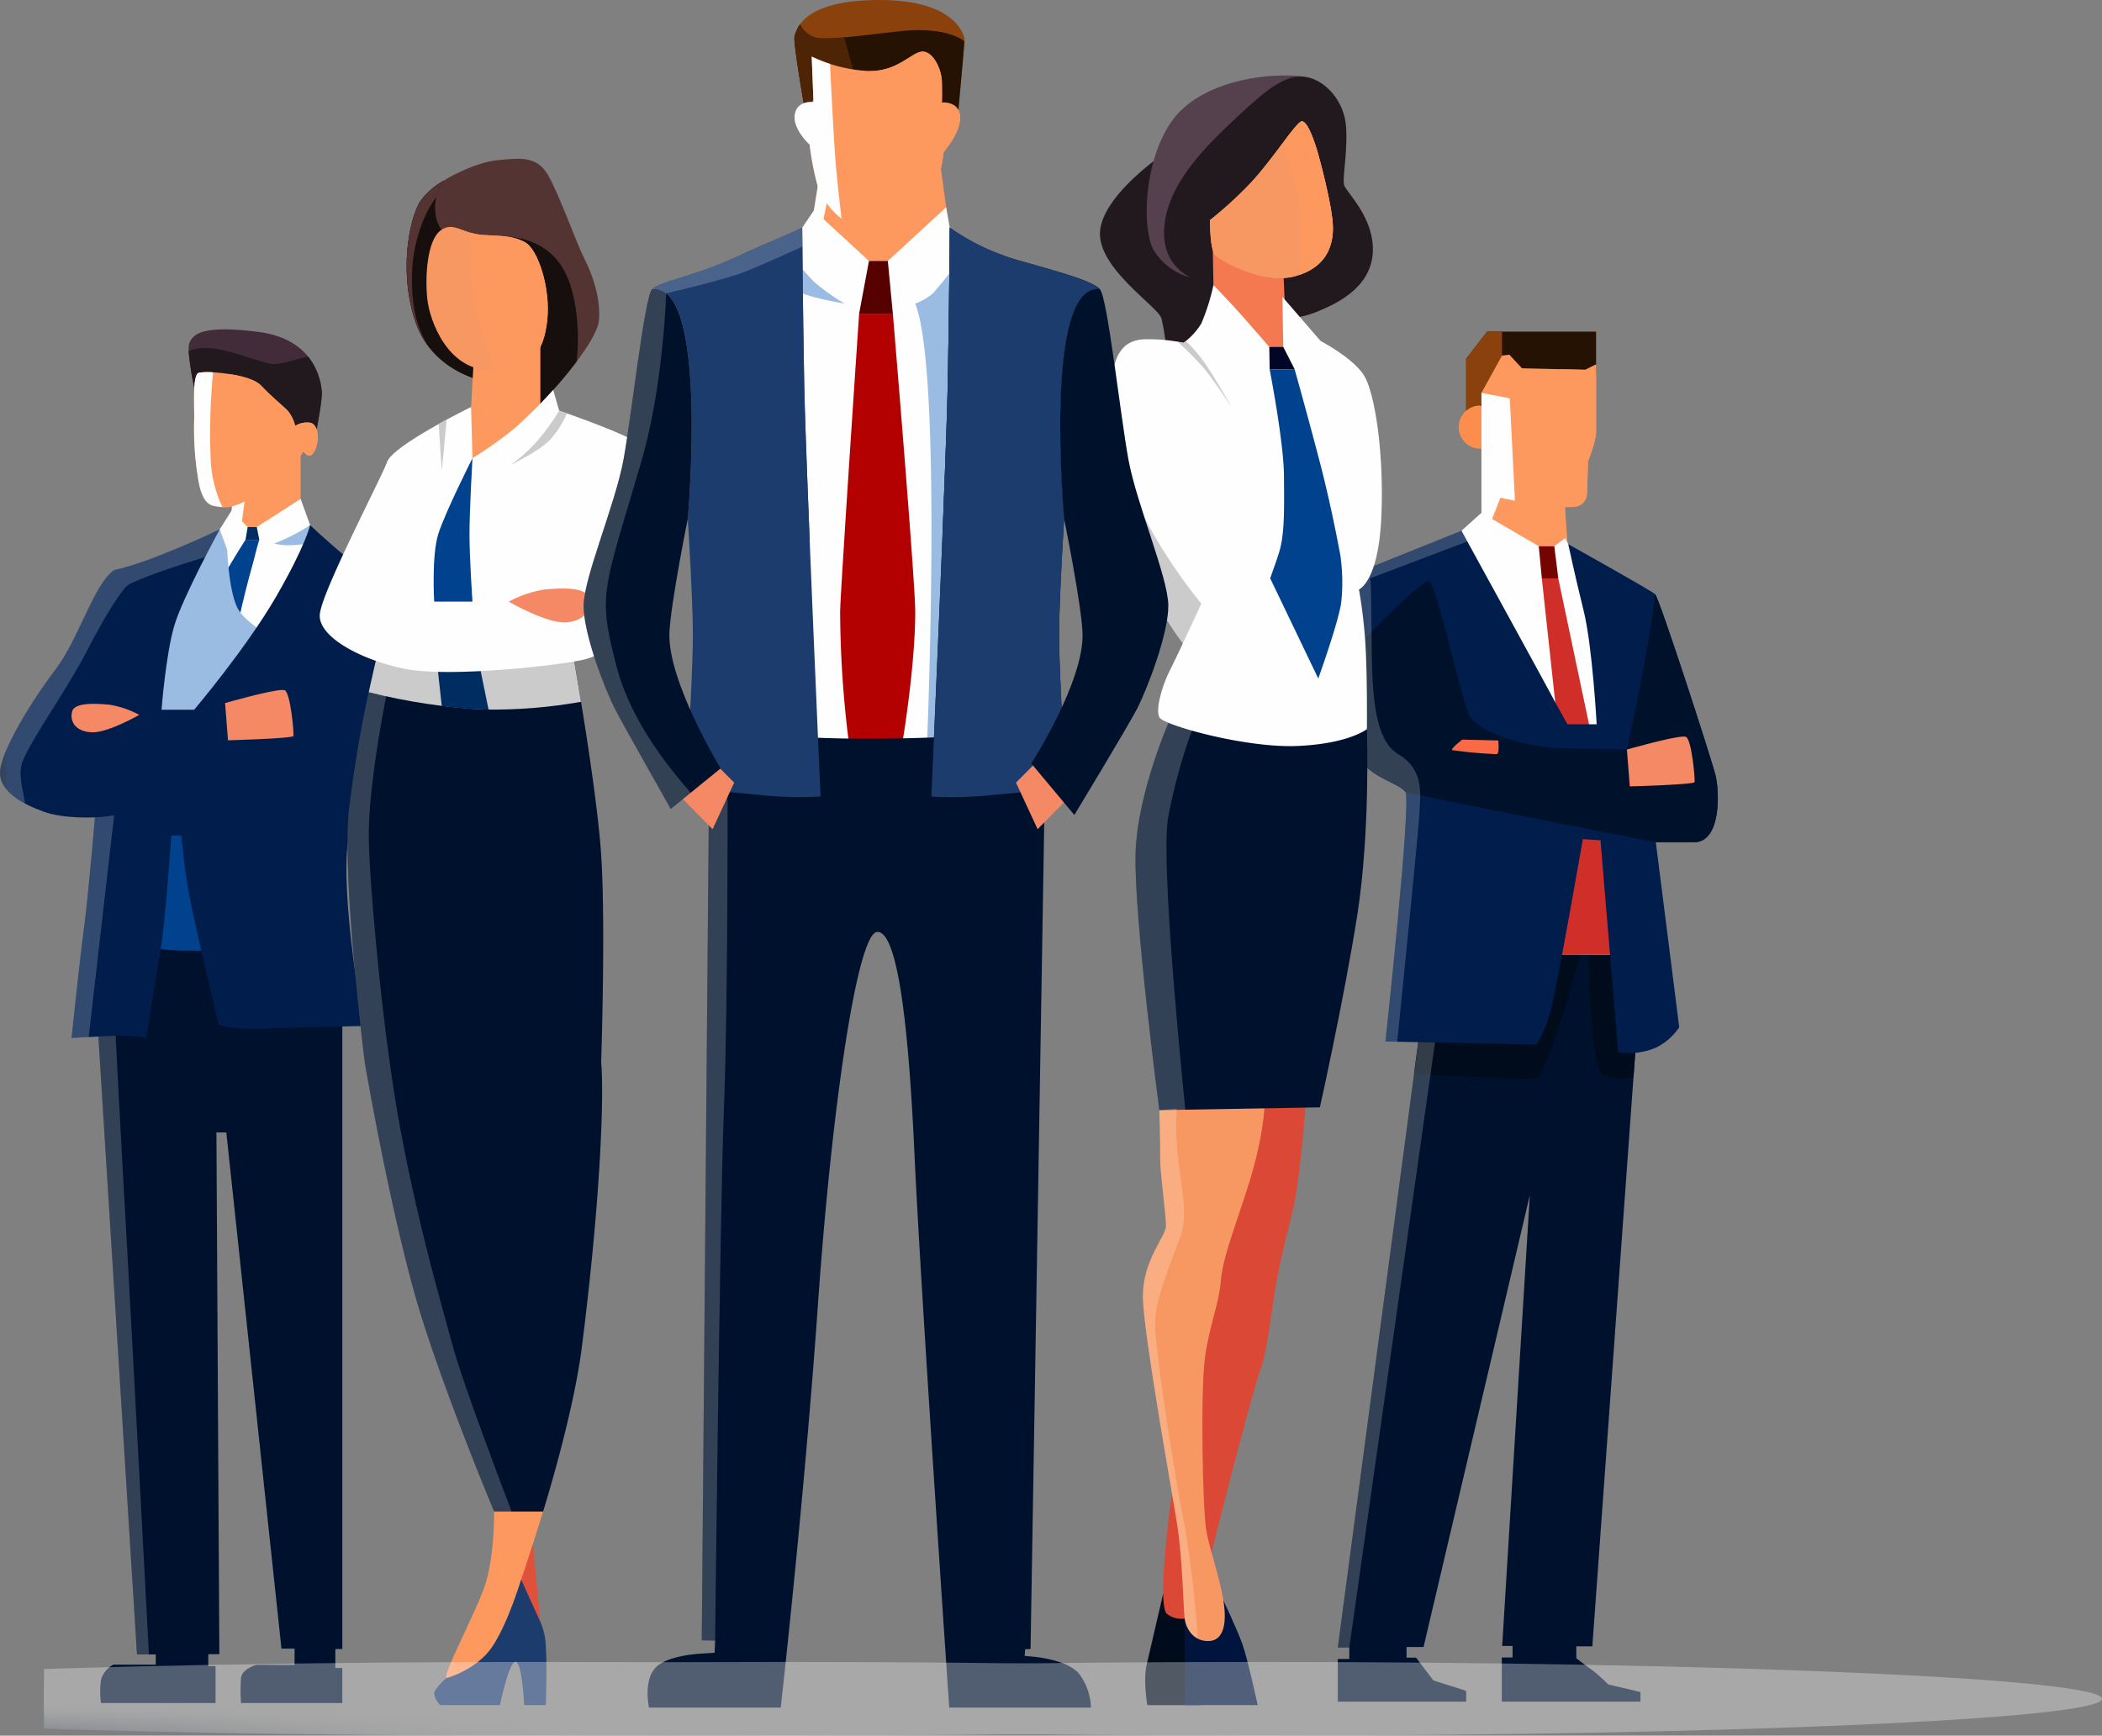 <svg xmlns="http://www.w3.org/2000/svg" xmlns:xlink="http://www.w3.org/1999/xlink" width="377.819" height="312.02" viewBox="0 0 377.819 312.02">
  <rect x="0" y="0" width="377.819" height="312.02" fill="#808080" stroke="none"/>
  <defs>
    <clipPath id="clip-path">
      <rect id="Rectangle_1603" data-name="Rectangle 1603" width="68.313" height="246.283" fill="none"/>
    </clipPath>
    <clipPath id="clip-path-3">
      <path id="Path_3574" data-name="Path 3574" d="M20.151,25.794,19.8,26.9l5.936,5.214s8.216-.381,8.216-.519-.587-8.232-.587-8.232-1.124-.094-4.124-.431a62.786,62.786,0,0,1-7.474-1.243Z" transform="translate(-19.805 -21.685)" fill="none"/>
    </clipPath>
    <linearGradient id="linear-gradient" x1="-1.927" y1="20.759" x2="-1.83" y2="20.759" gradientUnits="objectBoundingBox">
      <stop offset="0" stop-color="#d02e29"/>
      <stop offset="0.179" stop-color="#d1322b"/>
      <stop offset="0.378" stop-color="#d73f32"/>
      <stop offset="0.586" stop-color="#e0563d"/>
      <stop offset="0.799" stop-color="#ed744c"/>
      <stop offset="1" stop-color="#fd995f"/>
    </linearGradient>
    <clipPath id="clip-path-5">
      <rect id="Rectangle_1596" data-name="Rectangle 1596" width="6.015" height="22.955" fill="none"/>
    </clipPath>
    <clipPath id="clip-path-6">
      <path id="Path_3575" data-name="Path 3575" d="M22.169,26.844h0s.946.237,2.6.534L23.844,8.964,18.752,8V29.553l1.272,1.318.522.081Z" transform="translate(-18.752 -7.997)" fill="none"/>
    </clipPath>
    <linearGradient id="linear-gradient-2" x1="-4.292" y1="10.249" x2="-4.063" y2="10.249" gradientUnits="objectBoundingBox">
      <stop offset="0" stop-color="#fefefe"/>
      <stop offset="1" stop-color="#fefefe"/>
    </linearGradient>
    <clipPath id="clip-path-7">
      <path id="Path_3583" data-name="Path 3583" d="M2.256,33.7s-.414,25.163,0,30.685,8.009,6.765,9.112,8.57-3.59,44.863-3.59,44.863l27.2.554a25.874,25.874,0,0,0,2.485-6.076c1.1-3.865,5.8-30.859,5.8-30.859l3.174.208,3.176,38.107a12.171,12.171,0,0,0,6.766-.828,10.719,10.719,0,0,0,4.211-3.658L56.38,81.985h6.9c4.831,0,4.555-8.975,3.865-11.874S57,38.079,56.241,37.388s-15.6-8.975-15.6-8.975,1.174,5.523,2.762,11.943,2.346,20.434,2.346,20.434H40.5s-2.52-4.453-2.726-4.936S21.447,26,21.447,26Z" transform="translate(-2.072 -25.997)" fill="none"/>
    </clipPath>
    <linearGradient id="linear-gradient-3" x1="-0.04" y1="2.229" x2="-0.019" y2="2.229" gradientUnits="objectBoundingBox">
      <stop offset="0" stop-color="#001536"/>
      <stop offset="0.464" stop-color="#001638"/>
      <stop offset="0.801" stop-color="#001942"/>
      <stop offset="1" stop-color="#001d4c"/>
    </linearGradient>
    <clipPath id="clip-path-9">
      <path id="Path_3585" data-name="Path 3585" d="M37.742,55.2l.518,6.627s11.547-.311,11.65-.777-.519-7.662-1.553-8.128a1.027,1.027,0,0,0-.392-.054c-2.087,0-10.222,2.331-10.222,2.331" transform="translate(-37.742 -52.871)" fill="none"/>
    </clipPath>
    <linearGradient id="linear-gradient-4" x1="-4.235" y1="19.366" x2="-4.123" y2="19.366" gradientUnits="objectBoundingBox">
      <stop offset="0" stop-color="#ec604c"/>
      <stop offset="0.306" stop-color="#ed644e"/>
      <stop offset="0.645" stop-color="#f07157"/>
      <stop offset="0.999" stop-color="#f48764"/>
      <stop offset="1" stop-color="#f58865"/>
    </linearGradient>
    <clipPath id="clip-path-11">
      <path id="Path_3588" data-name="Path 3588" d="M33.755,5.245l-4.584-.107c.129,2.77.211,5.78.165,8.607-.109,6.686-.591,13.374-.8,16.021,1.089.113,1.542.15,1.542.15h1.53a2.428,2.428,0,0,0,2.427-2.352l.185-5.828s1.451-3.676,1.451-5.229V4.287Z" transform="translate(-28.537 -4.287)" fill="none"/>
    </clipPath>
    <linearGradient id="linear-gradient-5" x1="-5.507" y1="9.379" x2="-5.314" y2="9.379" gradientUnits="objectBoundingBox">
      <stop offset="0" stop-color="#ff7b57"/>
      <stop offset="0.358" stop-color="#fe7f58"/>
      <stop offset="0.752" stop-color="#fd8c5b"/>
      <stop offset="1" stop-color="#fd995f"/>
    </linearGradient>
    <clipPath id="clip-path-12">
      <rect id="Rectangle_1619" data-name="Rectangle 1619" width="71.875" height="246.946" fill="none"/>
    </clipPath>
    <clipPath id="clip-path-14">
      <path id="Path_3610" data-name="Path 3610" d="M35.854,20.371a40.1,40.1,0,0,1-7.517,1.463A24.222,24.222,0,0,1,30.9,25.392a3.677,3.677,0,0,1,.052,1.517L33.464,31.2l5.126-.191L43.368,24.8V15.087s-5.074,4.343-7.514,5.284" transform="translate(-28.337 -15.087)" fill="none"/>
    </clipPath>
    <linearGradient id="linear-gradient-6" x1="-1.737" y1="10.756" x2="-1.671" y2="10.756" gradientUnits="objectBoundingBox">
      <stop offset="0" stop-color="#d02e29"/>
      <stop offset="0.241" stop-color="#dc4a37"/>
      <stop offset="0.753" stop-color="#f38353"/>
      <stop offset="1" stop-color="#fd995f"/>
    </linearGradient>
    <clipPath id="clip-path-16">
      <rect id="Rectangle_1611" data-name="Rectangle 1611" width="23.738" height="36.502" fill="none"/>
    </clipPath>
    <clipPath id="clip-path-17">
      <path id="Path_3620" data-name="Path 3620" d="M49.607,38.466c-5.371,9.277-14.717,20.3-14.717,20.3H29.032s.768-9.974,2.3-15.134,8.165-17.3,8.165-17.3S27.095,32.3,20.514,33.65C16.817,36.23,14.2,46,9.947,51.578S.366,65.875.019,69.711s4.374,6.1,7.8,7.364c3.643,1.348,9.241,1.023,9.241,1.023s-1.111,13.513-1.948,19.79-2.253,19.876-2.253,19.876,6.2-.348,8.289-.417a34.136,34.136,0,0,1,5.162.417s1.533-9.9,2.509-15.623,1.955-20.783,1.955-20.783h1.813s.557,6.556,1.674,12,5.023,22.038,5.023,22.038,2.509.976,8.508.7,17.6-.487,17.6-.487-4.333-23.068-2.8-33.53c1.248-8.519,9.247-30.425,9.279-40.127v-.106c-.005-2.156-.416-3.694-1.393-4.325-6.768-4.359-14.739-11.952-14.739-11.952s-.767,3.627-6.136,12.9" transform="translate(-0.001 -25.563)" fill="none"/>
    </clipPath>
    <linearGradient id="linear-gradient-7" x1="0.005" y1="2.297" x2="0.024" y2="2.297" xlink:href="#linear-gradient-3"/>
    <clipPath id="clip-path-19">
      <path id="Path_3623" data-name="Path 3623" d="M9.438,50.315c-.417,1.726.524,3.5,3.4,3.714s8.683-3.138,8.683-3.138a17.075,17.075,0,0,0-5.387-1.831c-.836-.073-1.846-.151-2.829-.151-1.849,0-3.594.279-3.868,1.407" transform="translate(-9.344 -48.908)" fill="none"/>
    </clipPath>
    <linearGradient id="linear-gradient-8" x1="-1.003" y1="33.695" x2="-0.893" y2="33.695" xlink:href="#linear-gradient-4"/>
    <clipPath id="clip-path-20">
      <path id="Path_3624" data-name="Path 3624" d="M29.391,49.449l.523,6.7s11.664-.315,11.77-.786-.523-7.741-1.569-8.212a1.08,1.08,0,0,0-.4-.054c-2.106,0-10.327,2.356-10.327,2.356" transform="translate(-29.391 -47.093)" fill="none"/>
    </clipPath>
    <linearGradient id="linear-gradient-9" x1="-3.263" y1="20.12" x2="-3.152" y2="20.12" xlink:href="#linear-gradient-4"/>
    <clipPath id="clip-path-22">
      <path id="Path_3627" data-name="Path 3627" d="M29.474,18.23A38.39,38.39,0,0,0,31.5,29.32c.907-.354,2.133-.933,3.975-1.858,4.639-2.329,7.965-7.707,7.965-7.707,1.182,1.553,2.033.388,2.421-1.164s.167-3.6-1.109-3.992a3.962,3.962,0,0,0-2.774.555,6.978,6.978,0,0,0-1.385-2.772c-.943-.943-2.717-2.329-4.769-4.491-.99-1.043-3.359-1.7-5.676-2.052a84.206,84.206,0,0,0-.673,12.392" transform="translate(-29.448 -5.838)" fill="none"/>
    </clipPath>
    <linearGradient id="linear-gradient-10" x1="-2.388" y1="10.174" x2="-2.307" y2="10.174" xlink:href="#linear-gradient-5"/>
    <clipPath id="clip-path-23">
      <rect id="Rectangle_1604" data-name="Rectangle 1604" width="50.673" height="292.959" fill="none"/>
    </clipPath>
    <clipPath id="clip-path-24">
      <path id="Path_3591" data-name="Path 3591" d="M8.144,68.834A52.03,52.03,0,0,0,15.735,80.9l5.808-9.556L1.271,35.606c.242,9.285,3.6,25.982,6.873,33.228" transform="translate(-1.271 -35.606)" fill="none"/>
    </clipPath>
    <linearGradient id="linear-gradient-11" x1="-0.104" y1="5.168" x2="-0.022" y2="5.168" gradientUnits="objectBoundingBox">
      <stop offset="0" stop-color="#eaeaeb"/>
      <stop offset="0.352" stop-color="#e5e5e6"/>
      <stop offset="0.739" stop-color="#d8d8d9"/>
      <stop offset="1" stop-color="#cbcbcc"/>
    </linearGradient>
    <clipPath id="clip-path-26">
      <path id="Path_3606" data-name="Path 3606" d="M9.506,29.178s-.417-.086-1.077-.2a55.282,55.282,0,0,1,4.615,4.62c1.929,2.27,5.133,7.184,5.133,7.184S15,35.154,13.137,32.544A25.232,25.232,0,0,0,9.919,28.86c-.25.2-.414.318-.414.318" transform="translate(-8.429 -28.86)" fill="none"/>
    </clipPath>
    <linearGradient id="linear-gradient-12" x1="-0.814" y1="16.282" x2="-0.699" y2="16.282" xlink:href="#linear-gradient-11"/>
    <clipPath id="clip-path-27">
      <path id="Path_3607" data-name="Path 3607" d="M23.148,4.988c-.437.025-1.59,1.485-3.082,3.456C20.8,11.328,22.172,17,22.885,21.321a37.982,37.982,0,0,1-.28,11.295c5.111-1.684,6.231-5.482,6.135-8.771-.1-3.441-2.054-10.914-2.718-13.227-.655-2.289-1.859-5.631-2.849-5.633l-.026,0" transform="translate(-20.066 -4.986)" fill="none"/>
    </clipPath>
    <linearGradient id="linear-gradient-13" x1="-3.785" y1="10.304" x2="-3.596" y2="10.304" xlink:href="#linear-gradient-5"/>
    <clipPath id="clip-path-28">
      <rect id="Rectangle_1620" data-name="Rectangle 1620" width="59.276" height="277.987" fill="none"/>
    </clipPath>
    <clipPath id="clip-path-29">
      <path id="Path_3631" data-name="Path 3631" d="M5.331,61.673a106.561,106.561,0,0,0,20.822,3.117A90.532,90.532,0,0,0,43.482,63.4c-.858-5.257-1.523-8.975-1.523-8.975s-14.1.83-21.227,1A30.339,30.339,0,0,1,7.466,52.353s-.971,3.886-2.135,9.32" transform="translate(-5.331 -52.353)" fill="none"/>
    </clipPath>
    <linearGradient id="linear-gradient-14" x1="-0.221" y1="13.429" x2="-0.178" y2="13.429" xlink:href="#linear-gradient-11"/>
    <clipPath id="clip-path-31">
      <path id="Path_3634" data-name="Path 3634" d="M22.926,166.443c-2.818,4.272-8.292,5.722-8.292,5.722s-2.2,1.824-2.2,2.818a3.553,3.553,0,0,0,1.1,2.032H24.254s1.617-7.877,2.82-7.794,1.533,7.794,1.533,7.794h3.9s.248-7.005,0-10.488a11.878,11.878,0,0,0-1.283-5.12l-3.147-6.949s-2.328,7.713-5.148,11.985" transform="translate(-12.438 -154.458)" fill="none"/>
    </clipPath>
    <linearGradient id="linear-gradient-15" x1="-1.013" y1="1" x2="-0.931" y2="1" gradientUnits="objectBoundingBox">
      <stop offset="0" stop-color="#00122b"/>
      <stop offset="0.485" stop-color="#00132c"/>
      <stop offset="0.661" stop-color="#031733"/>
      <stop offset="0.787" stop-color="#081e3f"/>
      <stop offset="0.888" stop-color="#102950"/>
      <stop offset="0.974" stop-color="#193766"/>
      <stop offset="0.999" stop-color="#1d3c6e"/>
      <stop offset="1" stop-color="#1d3c6e"/>
    </linearGradient>
    <clipPath id="clip-path-33">
      <path id="Path_3638" data-name="Path 3638" d="M21.7,24.16a5.23,5.23,0,0,1-4.152-1.368l-.521,9.287-1.45,12.6L29.478,32.046V19.187S24.34,23.912,21.7,24.16" transform="translate(-15.572 -19.187)" fill="none"/>
    </clipPath>
    <linearGradient id="linear-gradient-16" x1="-1.777" y1="9.571" x2="-1.662" y2="9.571" xlink:href="#linear-gradient-6"/>
    <clipPath id="clip-path-35">
      <path id="Path_3642" data-name="Path 3642" d="M26.942,46.9a20.324,20.324,0,0,0-6.406,2.178s6.9,3.979,10.324,3.731S35.4,50.442,34.9,48.39c-.326-1.341-2.4-1.674-4.6-1.674-1.166,0-2.368.094-3.36.18" transform="translate(-20.535 -46.716)" fill="none"/>
    </clipPath>
    <linearGradient id="linear-gradient-17" x1="-2.285" y1="31.667" x2="-2.173" y2="31.667" xlink:href="#linear-gradient-4"/>
    <clipPath id="clip-path-36">
      <path id="Path_3643" data-name="Path 3643" d="M25.324,33.063a26.922,26.922,0,0,1-4.561,4.063s4.85-2.322,6.965-4.394a17.288,17.288,0,0,0,3.129-4.865c-.86-.3-1.392-.483-1.392-.483a38.278,38.278,0,0,1-4.141,5.679" transform="translate(-20.763 -27.384)" fill="none"/>
    </clipPath>
    <linearGradient id="linear-gradient-18" x1="-3.241" y1="22.857" x2="-3.084" y2="22.857" xlink:href="#linear-gradient-11"/>
    <clipPath id="clip-path-37">
      <path id="Path_3644" data-name="Path 3644" d="M12.931,29.147l.556,8.419.878-9.206c-.463.251-.943.513-1.434.787" transform="translate(-12.931 -28.36)" fill="none"/>
    </clipPath>
    <linearGradient id="linear-gradient-19" x1="-7.96" y1="24.821" x2="-7.327" y2="24.821" xlink:href="#linear-gradient-11"/>
    <clipPath id="clip-path-38">
      <path id="Path_3645" data-name="Path 3645" d="M17.058,19.071a63.971,63.971,0,0,0,3.86,13.643c6.625-.225,8.669-3.337,9.3-8.854.663-5.8-1.659-12.851-3.979-14.1s-4.063-1.077-7.63-1.326a9.885,9.885,0,0,1-2.14-.4,40.267,40.267,0,0,0,.589,11.03" transform="translate(-16.314 -8.041)" fill="none"/>
    </clipPath>
    <linearGradient id="linear-gradient-20" x1="-1.505" y1="10.206" x2="-1.408" y2="10.206" xlink:href="#linear-gradient-5"/>
    <clipPath id="clip-path-39">
      <path id="Path_3646" data-name="Path 3646" d="M25.461,21.982l-.683,4.3,5.388,8.6,5.762,2.543,5.488-1.462,4.068-4.26,3.064-5.975-1.178-8.561Z" transform="translate(-24.778 -17.172)" fill="none"/>
    </clipPath>
    <linearGradient id="linear-gradient-21" x1="-1.712" y1="13.5" x2="-1.643" y2="13.5" xlink:href="#linear-gradient"/>
    <clipPath id="clip-path-40">
      <rect id="Rectangle_1632" data-name="Rectangle 1632" width="105.094" height="306.969" fill="none"/>
    </clipPath>
    <clipPath id="clip-path-41">
      <path id="Path_3657" data-name="Path 3657" d="M40.352,52.664c-.276,14.494-2.942,74.1-2.942,74.1a67.629,67.629,0,0,0,10.651-.254c3.58-.337,7.588-.723,10.409-.989,1.068-.11,1.971-.2,2.6-.262.66-.062,1.034-.1,1.034-.1s-.252-1.771-.561-4.344c-.528-4.282-1.211-19.182-1.178-23.394.01-1.839.087-4.21.185-6.691.266-6.581.728-13.9.728-13.9S57.422,34.356,67.7,35.546c-1.377-1.444-6.472-2.869-14.271-5.067A40.867,40.867,0,0,1,40.716,24.5s-.09,13.668-.364,28.162" transform="translate(-37.41 -24.502)" fill="none"/>
    </clipPath>
    <linearGradient id="linear-gradient-22" x1="-2.064" y1="2.593" x2="-2.008" y2="2.593" xlink:href="#linear-gradient-15"/>
    <clipPath id="clip-path-42">
      <path id="Path_3658" data-name="Path 3658" d="M46.516,86.034,50.4,94.411l6.041-6.133-5.4-6.792Z" transform="translate(-46.516 -81.486)" fill="none"/>
    </clipPath>
    <linearGradient id="linear-gradient-23" x1="-4.592" y1="10.738" x2="-4.489" y2="10.738" xlink:href="#linear-gradient-4"/>
    <clipPath id="clip-path-44">
      <path id="Path_3660" data-name="Path 3660" d="M39.549,52.664c-.1,5.031-.479,15.5-.941,27.016,2.951-8.248,6.523-18.069,7.732-22.694,4.1-15.68,2.02-18.923,0-21.464-1.527-1.925,1.6-4.767,3.218-6.038A39.377,39.377,0,0,1,39.913,24.5s-.09,13.668-.364,28.162" transform="translate(-38.608 -24.502)" fill="none"/>
    </clipPath>
    <linearGradient id="linear-gradient-24" x1="-3.8" y1="4.76" x2="-3.698" y2="4.76" gradientUnits="objectBoundingBox">
      <stop offset="0" stop-color="#142c55"/>
      <stop offset="0.441" stop-color="#152d57"/>
      <stop offset="0.762" stop-color="#183361"/>
      <stop offset="0.999" stop-color="#1d3c6e"/>
      <stop offset="1" stop-color="#1d3c6e"/>
    </linearGradient>
    <clipPath id="clip-path-45">
      <path id="Path_3661" data-name="Path 3661" d="M21.448,30.2c-7.355,3.25-12.708,3.9-14.083,5.343,10.275-1.19,6.421,41.274,6.421,41.274s.463,7.323.727,13.9c.1,2.481.175,4.852.187,6.691.033,4.212-.65,19.112-1.18,23.394-.307,2.573-.56,4.344-.56,4.344s.374.04,1.034.1c.627.06,1.53.152,2.6.262,2.819.266,6.828.652,10.409.989a67.606,67.606,0,0,0,10.649.254s-2.665-59.6-2.94-74.1S34.347,24.5,34.347,24.5s-4.5,1.99-12.9,5.7" transform="translate(-7.365 -24.502)" fill="none"/>
    </clipPath>
    <linearGradient id="linear-gradient-25" x1="-0.406" y1="2.593" x2="-0.351" y2="2.593" xlink:href="#linear-gradient-15"/>
    <clipPath id="clip-path-46">
      <path id="Path_3662" data-name="Path 3662" d="M10.255,88.278,16.3,94.411l3.883-8.377-4.528-4.548Z" transform="translate(-10.255 -81.486)" fill="none"/>
    </clipPath>
    <linearGradient id="linear-gradient-26" x1="-0.877" y1="10.617" x2="-0.773" y2="10.617" xlink:href="#linear-gradient-4"/>
    <clipPath id="clip-path-48">
      <path id="Path_3664" data-name="Path 3664" d="M21.1,27.386q-1.657.734-3.721,1.644c1.183.86,5.572,4.282,3.818,6.492-2.02,2.541-4.1,5.784,0,21.464,1.452,5.547,5.2,16.188,7.777,23.885-.481-11.986-.887-23-.986-28.207C27.716,38.17,27.628,24.5,27.628,24.5A69.167,69.167,0,0,1,21.1,27.386" transform="translate(-17.383 -24.502)" fill="none"/>
    </clipPath>
    <linearGradient id="linear-gradient-27" x1="-1.6" y1="4.662" x2="-1.499" y2="4.662" xlink:href="#linear-gradient-24"/>
    <clipPath id="clip-path-50">
      <path id="Path_3671" data-name="Path 3671" d="M30.858,9.052c-.06,0-.119-.005-.177-.005l1.383,28.86c5.926-.058,9.911-5.412,10.768-8a39.29,39.29,0,0,0,1.3-6.294s4.068-4.618,2.67-7.5c-.759-1.56-2.987-1.4-2.987-1.4s.063-1.589,0-3.751-1.462-5.276-3.368-5.4c-.033,0-.067,0-.1,0-1.895,0-4.316,3.5-9.49,3.5" transform="translate(-30.681 -5.553)" fill="none"/>
    </clipPath>
    <linearGradient id="linear-gradient-28" x1="-2.453" y1="8.832" x2="-2.371" y2="8.832" gradientUnits="objectBoundingBox">
      <stop offset="0" stop-color="#ff7b57"/>
      <stop offset="1" stop-color="#fd995f"/>
    </linearGradient>
    <clipPath id="clip-path-51">
      <rect id="Rectangle_1491" data-name="Rectangle 1491" width="369.906" height="13.254" transform="translate(0)" fill="none"/>
    </clipPath>
    <clipPath id="clip-path-52">
      <rect id="Rectangle_1490" data-name="Rectangle 1490" width="432.206" height="13.255" fill="none"/>
    </clipPath>
    <clipPath id="clip-path-53">
      <rect id="Rectangle_1485" data-name="Rectangle 1485" width="302.547" height="13.254" fill="none"/>
    </clipPath>
    <clipPath id="clip-path-54">
      <path id="Path_1868" data-name="Path 1868" d="M334.711,6.628c0,3.66-67.726,6.627-151.274,6.627S32.165,10.288,32.165,6.628,99.891,0,183.437,0,334.711,2.967,334.711,6.628" transform="translate(-32.165)" fill="none"/>
    </clipPath>
    <radialGradient id="radial-gradient" cx="0.5" cy="0.5" r="11.411" gradientTransform="matrix(0.044, 0, 0, -0.044, -0.14, 1.044)" gradientUnits="objectBoundingBox">
      <stop offset="0" stop-color="#00235c"/>
      <stop offset="0.102" stop-color="#2f4b7a"/>
      <stop offset="0.234" stop-color="#657a9d"/>
      <stop offset="0.368" stop-color="#94a3bb"/>
      <stop offset="0.5" stop-color="#bbc4d3"/>
      <stop offset="0.63" stop-color="#d8dee6"/>
      <stop offset="0.758" stop-color="#edf0f4"/>
      <stop offset="0.883" stop-color="#fafbfc"/>
      <stop offset="1" stop-color="#fff"/>
    </radialGradient>
    <clipPath id="clip-path-56">
      <path id="Path_1869" data-name="Path 1869" d="M302.548,6.628c0,3.66-67.728,6.627-151.274,6.627S0,10.288,0,6.628,67.728,0,151.274,0,302.548,2.967,302.548,6.628" fill="none"/>
    </clipPath>
    <radialGradient id="radial-gradient-2" r="11.412" gradientTransform="matrix(0.044, 0, 0, -0.044, 0, 1.044)" xlink:href="#radial-gradient"/>
    <clipPath id="clip-path-58">
      <path id="Path_1870" data-name="Path 1870" d="M396.719,6.628c0,3.66-67.728,6.627-151.274,6.627S94.172,10.288,94.172,6.628,161.9,0,245.446,0,396.719,2.967,396.719,6.628" transform="translate(-94.172)" fill="none"/>
    </clipPath>
    <radialGradient id="radial-gradient-3" r="11.412" gradientTransform="matrix(0.044, 0, 0, -0.044, -0.41, 1.044)" xlink:href="#radial-gradient"/>
  </defs>
  <g id="__figure" transform="translate(-91.024 11.848)">
    <g id="M_R" transform="translate(331.484 47.769)">
      <g id="Group_1321" data-name="Group 1321" transform="translate(0 0)" clip-path="url(#clip-path)">
        <path id="Path_3570" data-name="Path 3570" d="M20.538,0l-3.78,4.867v9.476l2.744-.416L40.111,7.69V0Z" transform="translate(6.316 0)" fill="#261203"/>
        <path id="Path_3571" data-name="Path 3571" d="M20.538,0l-3.78,4.867v9.476l1.944-.295L23.524,7.8,23.2,4.316V0Z" transform="translate(6.316 0)" fill="#8a410b"/>
        <g id="Group_1301" data-name="Group 1301">
          <g id="Group_1300" data-name="Group 1300" clip-path="url(#clip-path)">
            <path id="Path_3572" data-name="Path 3572" d="M23.524,13.526A3.874,3.874,0,1,0,19.651,17.4a3.873,3.873,0,0,0,3.873-3.873" transform="translate(5.946 3.638)" fill="#fd8d4c"/>
            <path id="Path_3573" data-name="Path 3573" d="M18.752,31.434V9.877l3.693-6.7,1.312-.173,2.279,2.451,11.407.268,1.915-.958V16.987c0,1.555-1.45,5.231-1.45,5.231l-.169,5.353A2.919,2.919,0,0,1,34.823,30.4H33.767V35.99l-.156,2.382-9.06-.932Z" transform="translate(7.067 1.134)" fill="#fd995f"/>
          </g>
        </g>
        <g id="Group_1303" data-name="Group 1303" transform="translate(27.269 29.858)">
          <g id="Group_1302" data-name="Group 1302" clip-path="url(#clip-path-3)">
            <rect id="Rectangle_1594" data-name="Rectangle 1594" width="14.152" height="10.426" transform="translate(0 0)" fill="url(#linear-gradient)"/>
          </g>
        </g>
        <g id="Group_1310" data-name="Group 1310">
          <g id="Group_1309" data-name="Group 1309" clip-path="url(#clip-path)">
            <g id="Group_1308" data-name="Group 1308" transform="translate(25.819 11.011)" style="mix-blend-mode: screen;isolation: isolate">
              <g id="Group_1307" data-name="Group 1307">
                <g id="Group_1306" data-name="Group 1306" clip-path="url(#clip-path-5)">
                  <g id="Group_1305" data-name="Group 1305" transform="translate(0 0)">
                    <g id="Group_1304" data-name="Group 1304" clip-path="url(#clip-path-6)">
                      <rect id="Rectangle_1595" data-name="Rectangle 1595" width="6.016" height="22.955" transform="translate(0 0)" fill="url(#linear-gradient-2)"/>
                    </g>
                  </g>
                </g>
              </g>
            </g>
            <path id="Path_3576" data-name="Path 3576" d="M14.5,97.154,0,206.229H2.071V208.3H0v7.664H23.075v-1.933l-5.9-1.882-3.106-4.089H12.358v-1.917h3.054l19.106-81.236-4.971,81.047h1.864v2.071H29.478v7.939H54.4v-1.727l-5.8-1.363a30.2,30.2,0,0,0-2.762-2.5c-.829-.552-2.969-2.209-2.969-2.209v-2.14h2.882l8.992-124.4L16.637,80.447Z" transform="translate(0 30.319)" fill="#00112d"/>
            <path id="Path_3577" data-name="Path 3577" d="M9.954,103.109c4.367.324,20.163,1.023,21.877.81,1.743-.218,6.363-16.111,8.237-22.814l-27.182-.657-2.14,16.706Z" transform="translate(3.751 30.319)" fill="#000c1c"/>
            <path id="Path_3578" data-name="Path 3578" d="M2.071,201.657,17.517,92.581H14.5L0,201.657Z" transform="translate(0 34.892)" fill="#fefefe" opacity="0.2"/>
            <path id="Path_3579" data-name="Path 3579" d="M34.926,102.564c.869,1.115,2.323,1.228,5.868,1.015L42.4,81.37l-8.332-.256-1.309.377s.235,18.588,2.169,21.073" transform="translate(12.346 30.57)" fill="#000c1c"/>
            <path id="Path_3580" data-name="Path 3580" d="M16.145,26.88l3.59-3.227,10.3,6.006h2.8l1.915-1.45.588,1.088s3.555,9.889,4.435,12.892,1.5,11.753,2.054,18.933,2.528,42.007,2.528,42.007H31.281s3.986-32.412,3.365-35.621-8.371-18.76-10.631-22.472a83.8,83.8,0,0,1-7.87-18.156" transform="translate(6.085 8.914)" fill="#fefefe"/>
            <path id="Path_3581" data-name="Path 3581" d="M29.031,28.015l.708,5.782-2.956,0-.548-5.784Z" transform="translate(9.887 10.558)" fill="#750400"/>
            <path id="Path_3582" data-name="Path 3582" d="M26.633,32.216l2.956,27.3-1.917,40.4L39.5,99.9l-.453-26.395-3.9-14.923-5.557-26.37Z" transform="translate(10.037 12.141)" fill="#d02e29"/>
          </g>
        </g>
        <g id="Group_1312" data-name="Group 1312" transform="translate(2.853 35.795)">
          <g id="Group_1311" data-name="Group 1311" clip-path="url(#clip-path-7)">
            <rect id="Rectangle_1598" data-name="Rectangle 1598" width="66.273" height="94.44" transform="translate(-0.23 0)" fill="url(#linear-gradient-3)"/>
          </g>
        </g>
        <g id="Group_1314" data-name="Group 1314">
          <g id="Group_1313" data-name="Group 1313" clip-path="url(#clip-path)">
            <path id="Path_3584" data-name="Path 3584" d="M67.149,67.638c-.69-2.9-10.148-32.032-10.908-32.723l-.012-.01c-.777,8.628-5.045,27.952-5.045,27.952s-6.959-.165-10.873-.208c-7.149-.076-15.947-2.744-17.5-6.057S16.942,32.983,15.6,32.569C14.438,32.212,4.769,42.13,2.1,44.9c-.048,6.871-.045,14.3.158,17.007.413,5.524,8.008,6.766,9.112,8.571.185.3,45.01,9.034,45.01,9.034h6.9c4.833,0,4.556-8.975,3.866-11.874" transform="translate(0.781 12.271)" fill="#00122b"/>
          </g>
        </g>
        <g id="Group_1316" data-name="Group 1316" transform="translate(51.966 72.797)">
          <g id="Group_1315" data-name="Group 1315" clip-path="url(#clip-path-9)">
            <rect id="Rectangle_1600" data-name="Rectangle 1600" width="12.271" height="8.958" transform="translate(0 0)" fill="url(#linear-gradient-4)"/>
          </g>
        </g>
        <g id="Group_1318" data-name="Group 1318">
          <g id="Group_1317" data-name="Group 1317" clip-path="url(#clip-path)">
            <path id="Path_3586" data-name="Path 3586" d="M16.757,53.266s-2.174,1.683-1.812,1.89a78.662,78.662,0,0,0,8,.724c.54-.052.281-2.459.281-2.459Z" transform="translate(5.617 20.075)" fill="#fc6945"/>
            <path id="Path_3587" data-name="Path 3587" d="M21.448,26l-19.191,7.7s-.414,25.164,0,30.687,8.008,6.766,9.112,8.57-3.59,44.863-3.59,44.863l2.123.044c.836-8.236,3.914-38.7,4-41.291.1-3,.965-7.588-3.8-10.4S5.346,53.681,5.277,43.532c-.051-7.47-.176-8.8-.238-8.988l17.467-6.62C21.842,26.713,21.448,26,21.448,26" transform="translate(0.781 9.798)" fill="#fefefe" opacity="0.2"/>
          </g>
        </g>
        <g id="Group_1320" data-name="Group 1320" transform="translate(39.292 5.903)">
          <g id="Group_1319" data-name="Group 1319" clip-path="url(#clip-path-11)">
            <rect id="Rectangle_1602" data-name="Rectangle 1602" width="7.135" height="25.629" transform="translate(0 0)" fill="url(#linear-gradient-5)"/>
          </g>
        </g>
      </g>
    </g>
    <g id="M_L" transform="translate(91.024 47.359)">
      <g id="Group_1354" data-name="Group 1354" clip-path="url(#clip-path-12)">
        <g id="Group_1334" data-name="Group 1334">
          <g id="Group_1333" data-name="Group 1333" clip-path="url(#clip-path-12)">
            <path id="Path_3608" data-name="Path 3608" d="M26,12.15S24.109,4,24.767,2.462s2.117-3.327,12.425-2S48.4,9.478,48.562,11.086s-1.109,7.873-1.109,7.873H42.684L39.3,14.634Z" transform="translate(9.271 0)" fill="#422c3a"/>
            <path id="Path_3609" data-name="Path 3609" d="M46.127,4.012c-1.8.267-4.783,1.425-6.431,1.3-2.04-.157-8.16-2.929-12.135-2.877a8.164,8.164,0,0,0-2.928.546A61.575,61.575,0,0,0,26,11.235l13.3,2.484,3.382,4.325h4.769s1.275-6.266,1.108-7.873a11.656,11.656,0,0,0-2.432-6.158" transform="translate(9.273 0.915)" fill="#21191e"/>
          </g>
        </g>
        <g id="Group_1336" data-name="Group 1336" transform="translate(39.004 20.766)">
          <g id="Group_1335" data-name="Group 1335" clip-path="url(#clip-path-14)">
            <rect id="Rectangle_1610" data-name="Rectangle 1610" width="20.797" height="21.252" transform="translate(-6.631 3.481) rotate(-27.699)" fill="url(#linear-gradient-6)"/>
          </g>
        </g>
        <g id="Group_1341" data-name="Group 1341">
          <g id="Group_1340" data-name="Group 1340" clip-path="url(#clip-path-12)">
            <path id="Path_3611" data-name="Path 3611" d="M29.878,22.191a3.84,3.84,0,0,1,.442.783,3.7,3.7,0,0,1,.052,1.517L32.1,27.438l.785-5.928Z" transform="translate(11.247 8.097)" fill="#fefefe"/>
            <path id="Path_3612" data-name="Path 3612" d="M44.988,19.849s-3.327,5.378-7.965,7.707-5.415,2.5-6.857,2.274-3.382.167-4.158-5.544a53.389,53.389,0,0,1-.637-10.2c.055-2.162-.361-7.985.8-8.373s9.148.111,11.2,2.274,3.825,3.548,4.768,4.49a6.978,6.978,0,0,1,1.386,2.772,3.96,3.96,0,0,1,2.772-.553c1.276.388,1.5,2.439,1.109,3.992S46.17,21.4,44.988,19.849" transform="translate(9.537 2.104)" fill="#fd995f"/>
            <path id="Path_3613" data-name="Path 3613" d="M34.329,24.253l-2.963,4.691-7.5,9.485-4.5,17.051V64.9l12.45.523L50.231,36.86,48.453,26.85l-1.71-4.707L38.863,27.2H37.224Z" transform="translate(7.291 8.335)" fill="#fefefe"/>
            <path id="Path_3614" data-name="Path 3614" d="M38.664,29.19c1.177-.023,3.094-.263,4.172-.41l-.571-3.217a33.085,33.085,0,0,1-6.46,3.313,10.12,10.12,0,0,0,2.859.314" transform="translate(13.478 9.623)" fill="#9abce3"/>
            <path id="Path_3615" data-name="Path 3615" d="M35.867,27.489s-2.092,3.173-4.6,7.672S25.2,46.878,24.254,51.585a45.94,45.94,0,0,1-2.3,7.952L32,58.177s1.674-12.136,3.034-17.994,2.022-7.811,2.511-9.8.8-2.895.8-2.895Z" transform="translate(8.264 10.348)" fill="#00428e"/>
            <g id="Group_1339" data-name="Group 1339" transform="translate(26.66 35.947)" style="mix-blend-mode: multiply;isolation: isolate">
              <g id="Group_1338" data-name="Group 1338">
                <g id="Group_1337" data-name="Group 1337" clip-path="url(#clip-path-16)">
                  <path id="Path_3616" data-name="Path 3616" d="M19.369,60.942l1.177,1.675,13.81-2.629,8.751-13.577c-2.336-1.258-6.7-3.868-7.81-6.34-1.535-3.419-1.744-10.252-1.744-10.252l-1.346-3.7-.842,1.33-7.5,9.486-4.5,17.053Z" transform="translate(-19.369 -26.116)" fill="#9abce3"/>
                </g>
              </g>
            </g>
            <path id="Path_3617" data-name="Path 3617" d="M12.681,93.494l7.166,114.659H23.22v1.831H15.636a4.331,4.331,0,0,0-2.249,2.72,14.309,14.309,0,0,0,0,4.184H33.97v-6.643H32.663V208.1H34.65l-.523-93.788h1.778l9.912,92.794h2.355v2.929h-6.9s-2.511.7-2.72,2.3a30.728,30.728,0,0,0,0,4.551h18.2v-6.294H55.5v-3.416h1.255V79.894s-27.443.106-31.525,0-9.206,0-9.206,0Z" transform="translate(4.774 30.058)" fill="#00112d"/>
            <path id="Path_3618" data-name="Path 3618" d="M17.95,132.823c-.728-12.921-2.527-45.032-2.663-52.961-1.052.012-2.607,13.625-2.607,13.625l7.167,114.659h2.144s-3.2-60.467-4.041-75.323" transform="translate(4.773 30.063)" fill="#fefefe" opacity="0.2"/>
            <path id="Path_3619" data-name="Path 3619" d="M18.191,86.45a45.383,45.383,0,0,0,8.212.837c4.6.052,6.383,0,6.383,0L29.07,67.462l-2.249-2.668-5.91,1.412Z" transform="translate(6.848 24.391)" fill="#00428e"/>
          </g>
        </g>
        <g id="Group_1343" data-name="Group 1343" transform="translate(0.001 35.186)">
          <g id="Group_1342" data-name="Group 1342" clip-path="url(#clip-path-17)">
            <rect id="Rectangle_1613" data-name="Rectangle 1613" width="72.205" height="92.201" transform="translate(-0.331 0)" fill="url(#linear-gradient-7)"/>
          </g>
        </g>
        <g id="Group_1345" data-name="Group 1345">
          <g id="Group_1344" data-name="Group 1344" clip-path="url(#clip-path-12)">
            <path id="Path_3621" data-name="Path 3621" d="M39.5,26.116h0S27.1,32.1,20.514,33.441C16.818,36.022,14.2,45.791,9.949,51.37S.367,65.667.019,69.5c-.244,2.669,1.97,4.574,4.494,5.913h0c-.355-2.264-1.323-5.392-.48-7.518C5.712,63.674,12.085,54.857,15.6,48.022s6.366-11.134,7.325-11.828c1.393-1.009,9.141-3.678,13.928-5.054,1.471-2.87,2.647-5.024,2.647-5.024" transform="translate(0 9.831)" fill="#fefefe" opacity="0.2"/>
            <path id="Path_3622" data-name="Path 3622" d="M32.446,25.817l-.384,2.3h2.476l-.453-2.3Z" transform="translate(12.069 9.718)" fill="#002d61"/>
          </g>
        </g>
        <g id="Group_1347" data-name="Group 1347" transform="translate(12.861 67.319)">
          <g id="Group_1346" data-name="Group 1346" clip-path="url(#clip-path-19)">
            <rect id="Rectangle_1615" data-name="Rectangle 1615" width="12.501" height="5.33" transform="translate(-0.323 0)" fill="url(#linear-gradient-8)"/>
          </g>
        </g>
        <g id="Group_1349" data-name="Group 1349" transform="translate(40.455 64.821)">
          <g id="Group_1348" data-name="Group 1348" clip-path="url(#clip-path-20)">
            <rect id="Rectangle_1616" data-name="Rectangle 1616" width="12.398" height="9.051" transform="translate(0 0)" fill="url(#linear-gradient-9)"/>
          </g>
        </g>
        <g id="Group_1351" data-name="Group 1351">
          <g id="Group_1350" data-name="Group 1350" clip-path="url(#clip-path-12)">
            <path id="Path_3625" data-name="Path 3625" d="M17,63.464a24.364,24.364,0,0,1-3.452.366S12.435,77.343,11.6,83.621,9.344,103.5,9.344,103.5s1.394-.077,3.08-.168Z" transform="translate(3.517 23.89)" fill="#fefefe" opacity="0.2"/>
            <path id="Path_3626" data-name="Path 3626" d="M26.173,5.71c-1.166.388-.75,6.209-.805,8.373a53.3,53.3,0,0,0,.639,10.2c.775,5.712,2.716,5.323,4.158,5.546.1.015.191.028.286.039a22.3,22.3,0,0,1-2.142-9.131,113.01,113.01,0,0,1,.454-15.112,9.757,9.757,0,0,0-2.59.085" transform="translate(9.537 2.104)" fill="#fefefe"/>
          </g>
        </g>
        <g id="Group_1353" data-name="Group 1353" transform="translate(40.534 8.036)">
          <g id="Group_1352" data-name="Group 1352" clip-path="url(#clip-path-22)">
            <rect id="Rectangle_1618" data-name="Rectangle 1618" width="16.921" height="23.482" transform="translate(-0.12 0)" fill="url(#linear-gradient-10)"/>
          </g>
        </g>
      </g>
    </g>
    <g id="W_R" transform="translate(288.73 1.72)">
      <g id="Group_1324" data-name="Group 1324" transform="translate(0 0)">
        <g id="Group_1323" data-name="Group 1323" clip-path="url(#clip-path-23)">
          <path id="Path_3589" data-name="Path 3589" d="M12.023,8.273S1.113,15.429.068,22.165s10.36,13.923,10.977,16.07a32.5,32.5,0,0,1,.839,5.47L18.6,43.59l3.485-9.609L15.8,25.544Z" transform="translate(0 5.412)" fill="#21191e"/>
          <path id="Path_3590" data-name="Path 3590" d="M33.437.236C27.367-.655,15.281.8,9.926,7.774S4.047,27.7,6.436,31.558a10.96,10.96,0,0,0,6.413,4.718L28.964,5.457Z" transform="translate(3.322 0)" fill="#55404e"/>
        </g>
      </g>
      <g id="Group_1326" data-name="Group 1326" transform="translate(2.102 58.899)">
        <g id="Group_1325" data-name="Group 1325" clip-path="url(#clip-path-24)">
          <rect id="Rectangle_1605" data-name="Rectangle 1605" width="20.272" height="45.29" transform="translate(0 0)" fill="url(#linear-gradient-11)"/>
        </g>
      </g>
      <g id="Group_1328" data-name="Group 1328" transform="translate(0 0)">
        <g id="Group_1327" data-name="Group 1327" clip-path="url(#clip-path-23)">
          <path id="Path_3592" data-name="Path 3592" d="M8.15,165S5.808,174.994,5.171,177.8s.126,7.214.126,7.214h9.578L14.272,168Z" transform="translate(3.217 107.941)" fill="#000c1c"/>
          <path id="Path_3593" data-name="Path 3593" d="M9.195,168.82l.02,15.731H22.338s-1.82-8.461-2.8-11.119-3.368-7.718-3.368-7.718Z" transform="translate(6.015 108.408)" fill="#00143e"/>
          <path id="Path_3594" data-name="Path 3594" d="M32.529,111.364s-.66,9.882-1.859,17.286c-.531,3.275-2.192,8.689-3.313,14.739s-1.7,12.731-2.89,16.059c-2.375,6.656-11.745,44.5-11.745,44.5s-2.825,1.595-5.158-.232c-2.652-2.076,2.991-38.883,4.918-42.566S15.7,136.207,15.7,136.207l5.881-24.654Z" transform="translate(4.493 72.853)" fill="#db4836"/>
          <path id="Path_3595" data-name="Path 3595" d="M7.62,113.094s.182,5.72.146,8.458,1.093,10.517,1.044,12.425-4.334,6.213-4.132,13.053,5.153,34.253,6.132,40.458,1.125,14.787,1.347,16.836,1.629,4.264,4.3,4.218,3.37-3.044,2.675-7.325-2.46-9.1-3.078-12.575-1.1-24.991-.207-31.228,2.438-9,2.852-13.861,4-13.134,5.991-20.634,1.854-11.478,1.854-11.478Z" transform="translate(3.055 72.904)" fill="#f79862"/>
          <path id="Path_3596" data-name="Path 3596" d="M10.411,69.492s-6.238,13.546-6.537,25S8.15,140.538,8.15,140.538l28.859-.5s4.312-19.319,6.706-34.457S45.46,72.041,45.46,72.041Z" transform="translate(2.525 45.461)" fill="#00112d"/>
          <path id="Path_3597" data-name="Path 3597" d="M15.84,37.6s-8.891-.925-8.871-9.386,7.854-15.9,12.918-20.629S28.541-.276,32.2.158s7.042,4.276,7.447,8.665-.667,9.469-.311,10.79,5.745,6.122,5.11,12.6-7.639,9.172-9.862,10.124a16.245,16.245,0,0,1-4.312,1.153Z" transform="translate(4.559 0.077)" fill="#21191e"/>
          <path id="Path_3598" data-name="Path 3598" d="M12.382,25.681l-.127-7.34a31.519,31.519,0,0,0,6.559,3.932,24.223,24.223,0,0,0,6.167,1.573l.643,14.506-2.772.478L13.166,30.4Z" transform="translate(8.017 11.999)" fill="#f47850"/>
          <path id="Path_3599" data-name="Path 3599" d="M19.58,22.778a37.89,37.89,0,0,1-2.164,6.881,11.936,11.936,0,0,1-3.217,3.5,30.6,30.6,0,0,0-7.393-.619c-2.979.3-6.85,2.025-5.128,15.268S12.06,72.761,13.507,74.893s3.9,5.158,3.9,5.158-4.155,9.03-5.6,11.875-2.7,7.181-1.927,8.579,15.525,5.538,24.808,5.13S47.165,102.6,47.165,102.6s.083-9.622-.261-15.176a90.536,90.536,0,0,0-1.165-9.933s3.459-1.345,4.008-12.8-1.131-22.378-3.054-25.58-7.864-6.293-7.864-6.293l-6.855-7.929.154,9-2.506.013s-3.123-3.606-4.6-5.272c-3.116-3.507-5.439-5.848-5.439-5.848" transform="translate(0.82 14.901)" fill="#fefeff"/>
          <path id="Path_3600" data-name="Path 3600" d="M18.4,29.5l.069,4.074,4.478-.078-2.038-4.008Z" transform="translate(12.038 19.294)" fill="#030526"/>
          <path id="Path_3601" data-name="Path 3601" d="M18.444,31.994s2.524,12.959,2.567,19.055.141,10.484-.88,13.827c-.485,1.585-1.6,4.632-1.6,4.632l8.646,18.017S30.74,77.633,31.3,73.891a34.318,34.318,0,0,0-.146-8.46S29.638,57,27.506,48.822s-4.584-16.906-4.584-16.906Z" transform="translate(12.066 20.879)" fill="#00428e"/>
          <path id="Path_3602" data-name="Path 3602" d="M11.959,22.732s-.035,5.227.895,6.248,8.6,5.409,14.335,3.859,6.954-5.553,6.853-8.994S31.99,12.931,31.326,10.62s-1.881-5.692-2.875-5.633-5.677,7.522-9.672,11.571a68.788,68.788,0,0,1-6.82,6.173" transform="translate(7.823 3.262)" fill="#f79862"/>
          <path id="Path_3603" data-name="Path 3603" d="M11.959,22.732s-.035,5.227.895,6.248,8.6,5.409,14.335,3.859,6.954-5.553,6.853-8.994S31.99,12.931,31.326,10.62s-1.881-5.692-2.875-5.633-5.677,7.522-9.672,11.571a68.788,68.788,0,0,1-6.82,6.173" transform="translate(7.823 3.262)" fill="#f79862"/>
          <path id="Path_3604" data-name="Path 3604" d="M7.62,112.549s.18,5.72.146,8.458,1.093,10.517,1.044,12.425-4.334,6.213-4.132,13.053,5.153,34.253,6.13,40.458,1.127,14.787,1.348,16.836a4.789,4.789,0,0,0,2.387,3.78A203.77,203.77,0,0,0,12.155,187.2c-1.567-7.714-5.3-31.309-5.3-36.286s3.649-12.524,4.81-16.587-.468-8.957-.9-15.842a44.243,44.243,0,0,1-.013-6.208Z" transform="translate(3.055 73.449)" fill="#fefefe" opacity="0.2"/>
          <path id="Path_3605" data-name="Path 3605" d="M14.942,69.821l-4.531-.329s-6.236,13.545-6.537,25S8.15,140.536,8.15,140.536l4.673-.079c-.817-8.041-4.4-44.46-3.11-52.416a99.307,99.307,0,0,1,5.229-18.219" transform="translate(2.525 45.461)" fill="#fefefe" opacity="0.2"/>
        </g>
      </g>
      <g id="Group_1330" data-name="Group 1330" transform="translate(13.943 47.74)">
        <g id="Group_1329" data-name="Group 1329" clip-path="url(#clip-path-26)">
          <rect id="Rectangle_1607" data-name="Rectangle 1607" width="14.315" height="15.16" transform="translate(-5.065 2.817) rotate(-29.079)" fill="url(#linear-gradient-12)"/>
        </g>
      </g>
      <g id="Group_1332" data-name="Group 1332" transform="translate(33.193 8.248)">
        <g id="Group_1331" data-name="Group 1331" clip-path="url(#clip-path-27)">
          <rect id="Rectangle_1608" data-name="Rectangle 1608" width="8.771" height="27.63" transform="translate(0 0)" fill="url(#linear-gradient-13)"/>
        </g>
      </g>
    </g>
    <g id="W_L" transform="translate(148.495 16.69)">
      <g id="Group_1356" data-name="Group 1356" transform="translate(0 0)">
        <g id="Group_1355" data-name="Group 1355" clip-path="url(#clip-path-28)">
          <path id="Path_3628" data-name="Path 3628" d="M24.614,148.018l1.847,19.9s-2.021-4.26-3.762-7.867a29.576,29.576,0,0,1-2.314-7.554Z" transform="translate(13.326 96.762)" fill="#df513b"/>
          <path id="Path_3629" data-name="Path 3629" d="M48.61,90.908c-.829-12.438-5.141-36.483-5.141-36.483s-14.095.829-21.225,1A30.339,30.339,0,0,1,8.977,52.353S4.5,70.263,3.255,82.948s2.861,45.271,2.861,45.271,4.025,23.714,8.834,41.126c4.194,15.189,14.424,39.633,14.424,39.633h8.79s5.4-17.174,6.967-29.517c3.552-28.026,3.977-46.1,3.479-51.242,0,0,.829-24.874,0-37.311" transform="translate(1.974 34.224)" fill="#00112d"/>
          <path id="Path_3630" data-name="Path 3630" d="M29.374,206.252h3.154s-8.581-22.305-10.7-30.139-6.218-21.766-9.451-39.426-5.538-45-5.538-51.988c0-10.2,3.465-26.7,3.465-26.7L7.369,56.527A220.2,220.2,0,0,0,3.255,80.22c-1.244,12.686,2.861,45.272,2.861,45.272s4.025,23.714,8.834,41.126c4.194,15.189,14.424,39.633,14.424,39.633" transform="translate(1.974 36.953)" fill="#fefefe" opacity="0.2"/>
        </g>
      </g>
      <g id="Group_1358" data-name="Group 1358" transform="translate(8.816 86.577)">
        <g id="Group_1357" data-name="Group 1357" clip-path="url(#clip-path-29)">
          <rect id="Rectangle_1621" data-name="Rectangle 1621" width="38.684" height="14.316" transform="matrix(0.999, -0.045, 0.045, 0.999, -0.571, 0.026)" fill="url(#linear-gradient-14)"/>
        </g>
      </g>
      <g id="Group_1360" data-name="Group 1360" transform="translate(0 0)">
        <g id="Group_1359" data-name="Group 1359" clip-path="url(#clip-path-28)">
          <path id="Path_3632" data-name="Path 3632" d="M21.992,63.375l-1.812-8.841-7.4.934.8,7.263a72.334,72.334,0,0,0,7.706.633c.238,0,.473.007.708.01" transform="translate(8.354 35.65)" fill="#002d61"/>
          <path id="Path_3633" data-name="Path 3633" d="M22.368,147.065s.124,8.54-1.865,13.888-7.338,15.3-6.716,16.044,5.312,2.861,8.439-4.1,8.932-25.828,8.932-25.828Z" transform="translate(8.98 96.139)" fill="#fd995f"/>
        </g>
      </g>
      <g id="Group_1362" data-name="Group 1362" transform="translate(20.569 255.43)">
        <g id="Group_1361" data-name="Group 1361" clip-path="url(#clip-path-31)">
          <rect id="Rectangle_1623" data-name="Rectangle 1623" width="20.314" height="22.557" transform="translate(0 0)" fill="url(#linear-gradient-15)"/>
        </g>
      </g>
      <g id="Group_1364" data-name="Group 1364" transform="translate(0 0)">
        <g id="Group_1363" data-name="Group 1363" clip-path="url(#clip-path-28)">
          <path id="Path_3635" data-name="Path 3635" d="M22.768,39.813s-8.707-1.741-11.692-10.364S9.75,11.457,11.739,7.892,21.753.635,25.7.263s7.08-.872,9.122,2.611,5.087,12.19,6.58,15.112,2.922,7.089,2.611,11.007-8.229,12.562-8.229,12.562l-4.6,5.125-1.035-7.8Z" transform="translate(6.175 0)" fill="#543333"/>
          <path id="Path_3636" data-name="Path 3636" d="M32.1,44.1l1.953-2.173,1.736-1.935s2.115-2.312,4.2-5.085c.523-4.518.263-11.444-2.067-16.058-3.233-6.407-10.306-6.393-10.306-6.393s-7.106,1.293-10.776-.385c-2.646-1.211-3.106-6.61-.767-9.673A12.541,12.541,0,0,0,11.74,6.326C9.751,9.891,8.092,19.26,11.077,27.884s11.69,10.364,11.69,10.364l7.381-.933.837,6.3Z" transform="translate(6.176 1.566)" fill="#170e0e"/>
          <path id="Path_3637" data-name="Path 3637" d="M13.409,32.22c-1.95-2.94-3.2-7.081-2.993-13.312.193-5.869,2.375-11.053,4.343-13.527a7.491,7.491,0,0,1,1.313-2.985A12.557,12.557,0,0,0,11.74,6.326C9.749,9.891,8.092,19.26,11.077,27.884a15.276,15.276,0,0,0,2.332,4.336" transform="translate(6.176 1.566)" fill="#543333"/>
        </g>
      </g>
      <g id="Group_1366" data-name="Group 1366" transform="translate(25.752 31.73)">
        <g id="Group_1365" data-name="Group 1365" clip-path="url(#clip-path-33)">
          <rect id="Rectangle_1625" data-name="Rectangle 1625" width="14.363" height="25.742" transform="translate(-0.459 0.008) rotate(-1.032)" fill="url(#linear-gradient-16)"/>
        </g>
      </g>
      <g id="Group_1368" data-name="Group 1368" transform="translate(0 0)">
        <g id="Group_1367" data-name="Group 1367" clip-path="url(#clip-path-28)">
          <path id="Path_3639" data-name="Path 3639" d="M27.2,28.2s-14.012,6.881-15.09,9.868S.254,61.569.006,65.548s7.338,8.085,15.173,9.7,27.237-.5,32.213-1.617S57.217,67.166,58.336,61.2s1.741-24.5-1.12-26.491-14.179-5.846-14.179-5.846l-1.077-3.731a89.525,89.525,0,0,1-6.635,6.633A69.36,69.36,0,0,1,27.45,37.4Z" transform="translate(0 16.427)" fill="#fefefe"/>
          <path id="Path_3640" data-name="Path 3640" d="M21.691,8.851c-3.714-.26-5.307-2.57-7.629-.746s-2.735,8.125-2.322,12.188,3.711,12.768,11.194,12.853,9.7-3.069,10.364-8.872-1.657-12.853-3.979-14.1S25.257,9.1,21.691,8.851" transform="translate(7.583 4.844)" fill="#f79862"/>
          <path id="Path_3641" data-name="Path 3641" d="M19.359,32.548s-4.892,9.7-6.135,13.6-.746,12.188-.746,12.188h6.881S18.82,50.5,18.82,46.188s.539-13.64.539-13.64" transform="translate(8.093 21.277)" fill="#00428e"/>
        </g>
      </g>
      <g id="Group_1370" data-name="Group 1370" transform="translate(33.959 77.255)">
        <g id="Group_1369" data-name="Group 1369" clip-path="url(#clip-path-35)">
          <rect id="Rectangle_1627" data-name="Rectangle 1627" width="14.864" height="6.337" transform="translate(0 0)" fill="url(#linear-gradient-17)"/>
        </g>
      </g>
      <g id="Group_1372" data-name="Group 1372" transform="translate(34.336 45.285)">
        <g id="Group_1371" data-name="Group 1371" clip-path="url(#clip-path-36)">
          <rect id="Rectangle_1628" data-name="Rectangle 1628" width="10.526" height="10.19" transform="translate(-0.442 0.02) rotate(-2.603)" fill="url(#linear-gradient-18)"/>
        </g>
      </g>
      <g id="Group_1374" data-name="Group 1374" transform="translate(21.384 46.9)">
        <g id="Group_1373" data-name="Group 1373" clip-path="url(#clip-path-37)">
          <rect id="Rectangle_1629" data-name="Rectangle 1629" width="2.612" height="9.314" transform="translate(-1.181 0.154) rotate(-7.431)" fill="url(#linear-gradient-19)"/>
        </g>
      </g>
      <g id="Group_1376" data-name="Group 1376" transform="translate(26.978 13.298)">
        <g id="Group_1375" data-name="Group 1375" clip-path="url(#clip-path-38)">
          <rect id="Rectangle_1630" data-name="Rectangle 1630" width="17.054" height="25.995" transform="matrix(0.995, -0.098, 0.098, 0.995, -2.546, 0.236)" fill="url(#linear-gradient-20)"/>
        </g>
      </g>
    </g>
    <g id="M_C" transform="translate(195.926 -11.848)">
      <g id="Group_1378" data-name="Group 1378" transform="translate(41.397 28.69)">
        <g id="Group_1377" data-name="Group 1377" clip-path="url(#clip-path-39)">
          <rect id="Rectangle_1631" data-name="Rectangle 1631" width="24.085" height="20.627" transform="translate(-0.316 0.005) rotate(-0.895)" fill="url(#linear-gradient-21)"/>
        </g>
      </g>
      <g id="Group_1380" data-name="Group 1380">
        <g id="Group_1379" data-name="Group 1379" clip-path="url(#clip-path-40)">
          <path id="Path_3647" data-name="Path 3647" d="M26.638,22.847l-2.11,3.136s-2.065,13.159-2.479,20.4,2.3,72.724,2.3,72.724H51.1L53.162,31.2l-2.113-5.213-.64-3.687L39.922,31.96H36.527Z" transform="translate(14.76 14.955)" fill="#fefefe"/>
          <path id="Path_3648" data-name="Path 3648" d="M43.995,27.623a70.913,70.913,0,0,1-5.117,6.561,10.214,10.214,0,0,1-3.2,1.865c4.905,12.272,2.142,78.473,2.142,78.473l8.237-1.908Z" transform="translate(23.927 18.528)" fill="#9abce3"/>
          <path id="Path_3649" data-name="Path 3649" d="M23.177,28.378s1.5,1.718,2.949,3.225a37.7,37.7,0,0,0,5.512,3.938s-7.54-1.256-8.461-2.387,0-4.775,0-4.775" transform="translate(15.271 19.034)" fill="#9abce3"/>
          <path id="Path_3650" data-name="Path 3650" d="M31.008,33.748s-3.4,50.409-3.41,53.567a190.442,190.442,0,0,0,1.56,23.477H38.8s2.3-13.65,2.294-23.477c-.005-5.6-4.023-53.567-4.023-53.567Z" transform="translate(18.511 22.636)" fill="#b30000"/>
          <path id="Path_3651" data-name="Path 3651" d="M24.582,19.9S22.367,7.375,22.713,6.484,23.755,0,37.995,0,53.189,6.8,53.252,6.992s-1.208,13.922-1.208,13.922L46.385,17.1l-2.224-5.594-9.09,2.733-5.086-1.781Z" transform="translate(15.21)" fill="#8a410b"/>
          <path id="Path_3652" data-name="Path 3652" d="M52.051,19.079c.087-.939,1.036-11.221,1.185-13.428C50.52,3.71,46.177,3.548,43.4,3.709c-3.3.192-13.794,1.781-16.527,1.4a4.551,4.551,0,0,1-3.186-2.486,6.754,6.754,0,0,0-.972,2.105c-.346.891,1.87,13.413,1.87,13.413l5.4-7.436,5.086,1.779,9.09-2.733,2.225,5.594L52,19.125Z" transform="translate(15.21 1.758)" fill="#261203"/>
          <path id="Path_3653" data-name="Path 3653" d="M33.566,11.954l-1.961-7a26.585,26.585,0,0,1-4.733.15A4.553,4.553,0,0,1,23.685,2.62a6.771,6.771,0,0,0-.972,2.105c-.346.891,1.87,13.414,1.87,13.414l5.4-7.438Z" transform="translate(15.21 1.757)" fill="#4d2506"/>
          <path id="Path_3654" data-name="Path 3654" d="M18.012,78.493A248.038,248.038,0,0,0,45.96,80.145a312.646,312.646,0,0,0,32.489-1.652l-2.732,165.3-.986.042-.063,1.206,1.027.085s7.159.424,9.087,3.6a10.671,10.671,0,0,1,1.789,5.594H61.1s-5.141-75.221-6.242-99.377-3.119-40.183-6.7-40.054-8.168,31.493-10.646,66.838-6.7,72.593-6.7,72.593H7.135s-1.009-4.534,1.009-6.992,8.444-2.712,8.444-2.712l2.341-.149.1-2.194-2.416-.033Z" transform="translate(4.617 52.648)" fill="#00112d"/>
          <path id="Path_3655" data-name="Path 3655" d="M14.014,85.463,12.7,238.409l2.414.033s.84-76.351,1.594-95.952.638-58.282.638-58.282Z" transform="translate(8.521 56.481)" fill="#fefefe" opacity="0.2"/>
          <path id="Path_3656" data-name="Path 3656" d="M67.7,35.546c-10.277-1.19-6.421,41.274-6.421,41.274s-.463,7.323-.727,13.9c-.1,2.481-.177,4.85-.187,6.691-.033,4.212.648,19.112,1.178,23.394.309,2.573.561,4.342.561,4.342s-.374.042-1.034.1c-.628.062-1.532.154-2.6.264-2.82.266-6.828.652-10.409.987a67.607,67.607,0,0,1-10.649.254s2.665-59.6,2.94-74.094.363-28.162.363-28.162a40.934,40.934,0,0,0,12.713,5.976c7.8,2.2,12.895,3.624,14.271,5.067" transform="translate(25.093 16.434)" fill="#00122b"/>
        </g>
      </g>
      <g id="Group_1382" data-name="Group 1382" transform="translate(62.502 40.936)">
        <g id="Group_1381" data-name="Group 1381" clip-path="url(#clip-path-41)">
          <rect id="Rectangle_1633" data-name="Rectangle 1633" width="30.289" height="102.603" transform="translate(0 0)" fill="url(#linear-gradient-22)"/>
        </g>
      </g>
      <g id="Group_1384" data-name="Group 1384" transform="translate(77.716 136.142)">
        <g id="Group_1383" data-name="Group 1383" clip-path="url(#clip-path-42)">
          <rect id="Rectangle_1634" data-name="Rectangle 1634" width="16.237" height="16.045" transform="translate(-6.436 7.049) rotate(-47.603)" fill="url(#linear-gradient-23)"/>
        </g>
      </g>
      <g id="Group_1386" data-name="Group 1386">
        <g id="Group_1385" data-name="Group 1385" clip-path="url(#clip-path-40)">
          <path id="Path_3659" data-name="Path 3659" d="M72.79,87.906c.087,5.086-3.856,15.257-5.639,18.694-1.8,3.428-11.249,19.053-11.249,19.053l-7.741-9.269s9.575-14.831,9.209-23.514C57.151,87.654,54.065,72.4,54.065,72.4s-3.853-42.463,6.422-41.272c1.377,1.433,3.677,22.71,5.144,30.675S72.7,82.82,72.79,87.906" transform="translate(32.304 20.859)" fill="#00122b"/>
        </g>
      </g>
      <g id="Group_1388" data-name="Group 1388" transform="translate(64.504 40.936)">
        <g id="Group_1387" data-name="Group 1387" clip-path="url(#clip-path-44)">
          <rect id="Rectangle_1636" data-name="Rectangle 1636" width="16.378" height="55.97" transform="translate(-4.566 0.381) rotate(-4.764)" fill="url(#linear-gradient-24)"/>
        </g>
      </g>
      <g id="Group_1390" data-name="Group 1390" transform="translate(12.305 40.936)">
        <g id="Group_1389" data-name="Group 1389" clip-path="url(#clip-path-45)">
          <rect id="Rectangle_1637" data-name="Rectangle 1637" width="30.287" height="102.603" transform="translate(0 0)" fill="url(#linear-gradient-25)"/>
        </g>
      </g>
      <g id="Group_1392" data-name="Group 1392" transform="translate(17.133 136.142)">
        <g id="Group_1391" data-name="Group 1391" clip-path="url(#clip-path-46)">
          <rect id="Rectangle_1638" data-name="Rectangle 1638" width="16.045" height="16.237" transform="translate(-6.436 5.876) rotate(-42.397)" fill="url(#linear-gradient-26)"/>
        </g>
      </g>
      <g id="Group_1394" data-name="Group 1394">
        <g id="Group_1393" data-name="Group 1393" clip-path="url(#clip-path-40)">
          <path id="Path_3663" data-name="Path 3663" d="M0,87.906C-.087,92.992,3.856,103.163,5.64,106.6s10.023,17.964,10.023,17.964l8.965-7.289s-9.575-15.722-9.207-24.4c.221-5.216,3.3-20.475,3.3-20.475S22.58,29.932,12.3,31.123C10.927,32.556,8.626,53.833,7.161,61.8S.09,82.82,0,87.906" transform="translate(0 20.859)" fill="#00122b"/>
        </g>
      </g>
      <g id="Group_1396" data-name="Group 1396" transform="translate(29.042 40.936)">
        <g id="Group_1395" data-name="Group 1395" clip-path="url(#clip-path-48)">
          <rect id="Rectangle_1640" data-name="Rectangle 1640" width="16.522" height="57.161" transform="translate(-4.952 0.389) rotate(-4.764)" fill="url(#linear-gradient-27)"/>
        </g>
      </g>
      <g id="Group_1398" data-name="Group 1398">
        <g id="Group_1397" data-name="Group 1397" clip-path="url(#clip-path-40)">
          <path id="Path_3665" data-name="Path 3665" d="M29.639,37.551l1.768-9.471H34.8l.9,9.471Z" transform="translate(19.88 18.834)" fill="#570000"/>
          <path id="Path_3666" data-name="Path 3666" d="M37.323,37.912c-5.635,0-9.577-5.34-10.467-8.136a53.051,53.051,0,0,1-1.462-7.5s-3.129-2.86-2.645-5.467,3.345-2.16,3.345-2.16l-.317-8.2A26.7,26.7,0,0,0,36.212,9.051c5.264,0,7.68-3.622,9.588-3.5s3.3,3.241,3.368,5.4,0,3.751,0,3.751,2.23-.164,2.987,1.4c1.4,2.88-2.668,7.5-2.668,7.5a39.382,39.382,0,0,1-1.3,6.294c-.86,2.606-4.884,8.01-10.863,8.01" transform="translate(15.225 3.725)" fill="#fd995f"/>
          <path id="Path_3667" data-name="Path 3667" d="M14.836,31.868a3.3,3.3,0,0,0-2.533-.745C10.927,32.556,8.626,53.835,7.161,61.8S.09,82.82,0,87.906,3.856,103.163,5.64,106.6s10.023,17.964,10.023,17.964l3.579-2.91C16.991,119,8.694,109.784,5.883,98.826,2.533,85.768,3.433,85.758,10.343,62.2c4-13.643,4.493-30.331,4.493-30.331" transform="translate(0 20.859)" fill="#fefefe" opacity="0.2"/>
          <path id="Path_3668" data-name="Path 3668" d="M34.375,27.9c-.018-2.142-.027-3.4-.027-3.4l-12.9,5.7c-7.355,3.25-12.708,3.9-14.084,5.343A3.3,3.3,0,0,1,9.9,36.29S20.232,33.9,23.812,32.513c2.4-.931,7.472-3.209,10.562-4.613" transform="translate(4.939 16.435)" fill="#fefefe" opacity="0.2"/>
          <path id="Path_3669" data-name="Path 3669" d="M30.177,26.324c-.408-4.349-.926-15.038-1.108-18.918a27.112,27.112,0,0,1-3.293-1.318l.317,8.2s-2.86-.446-3.345,2.16,2.645,5.467,2.645,5.467a52.9,52.9,0,0,0,1.464,7.5,13.454,13.454,0,0,0,4.292,5.833c-.237-1.94-.64-5.385-.972-8.925" transform="translate(15.224 4.083)" fill="#fefefe"/>
          <path id="Path_3670" data-name="Path 3670" d="M24.778,24.494l1.544,2.466,1.036-5.086-.291-2.035-1.606.353Z" transform="translate(16.619 13.307)" fill="#fefefe"/>
        </g>
      </g>
      <g id="Group_1400" data-name="Group 1400" transform="translate(51.26 9.278)">
        <g id="Group_1399" data-name="Group 1399" clip-path="url(#clip-path-50)">
          <rect id="Rectangle_1642" data-name="Rectangle 1642" width="20.323" height="33.783" transform="translate(-2.862 0.253) rotate(-5.094)" fill="url(#linear-gradient-28)"/>
        </g>
      </g>
    </g>
    <g id="_shadow" transform="translate(98.937 286.918)" opacity="0.32">
      <g id="Group_1098" data-name="Group 1098" transform="translate(0 0)" clip-path="url(#clip-path-51)">
        <g id="Group_1097" data-name="Group 1097" transform="translate(-62.3 -0.001)">
          <g id="Group_1096" data-name="Group 1096" clip-path="url(#clip-path-52)">
            <g id="Group_1085" data-name="Group 1085" transform="translate(44.285 0.001)" style="mix-blend-mode: multiply;isolation: isolate">
              <g id="Group_1084" data-name="Group 1084" transform="translate(0 0)">
                <g id="Group_1083" data-name="Group 1083" clip-path="url(#clip-path-53)">
                  <g id="Group_1082" data-name="Group 1082" transform="translate(0.001 0)">
                    <g id="Group_1081" data-name="Group 1081" clip-path="url(#clip-path-54)">
                      <rect id="Rectangle_1484" data-name="Rectangle 1484" width="302.546" height="13.255" transform="translate(0 -0.001)" fill="url(#radial-gradient)"/>
                    </g>
                  </g>
                </g>
              </g>
            </g>
            <g id="Group_1090" data-name="Group 1090" transform="translate(0 0.001)" style="mix-blend-mode: multiply;isolation: isolate">
              <g id="Group_1089" data-name="Group 1089" transform="translate(0 0)">
                <g id="Group_1088" data-name="Group 1088" clip-path="url(#clip-path-53)">
                  <g id="Group_1087" data-name="Group 1087" transform="translate(0 0)">
                    <g id="Group_1086" data-name="Group 1086" clip-path="url(#clip-path-56)">
                      <rect id="Rectangle_1486" data-name="Rectangle 1486" width="302.547" height="13.255" transform="translate(0 -0.001)" fill="url(#radial-gradient-2)"/>
                    </g>
                  </g>
                </g>
              </g>
            </g>
            <g id="Group_1095" data-name="Group 1095" transform="translate(129.659 0.001)" style="mix-blend-mode: multiply;isolation: isolate">
              <g id="Group_1094" data-name="Group 1094" transform="translate(0 0)">
                <g id="Group_1093" data-name="Group 1093" clip-path="url(#clip-path-53)">
                  <g id="Group_1092" data-name="Group 1092" transform="translate(0 0)">
                    <g id="Group_1091" data-name="Group 1091" clip-path="url(#clip-path-58)">
                      <rect id="Rectangle_1488" data-name="Rectangle 1488" width="302.547" height="13.255" transform="translate(0 -0.001)" fill="url(#radial-gradient-3)"/>
                    </g>
                  </g>
                </g>
              </g>
            </g>
          </g>
        </g>
      </g>
    </g>
  </g>
</svg>
